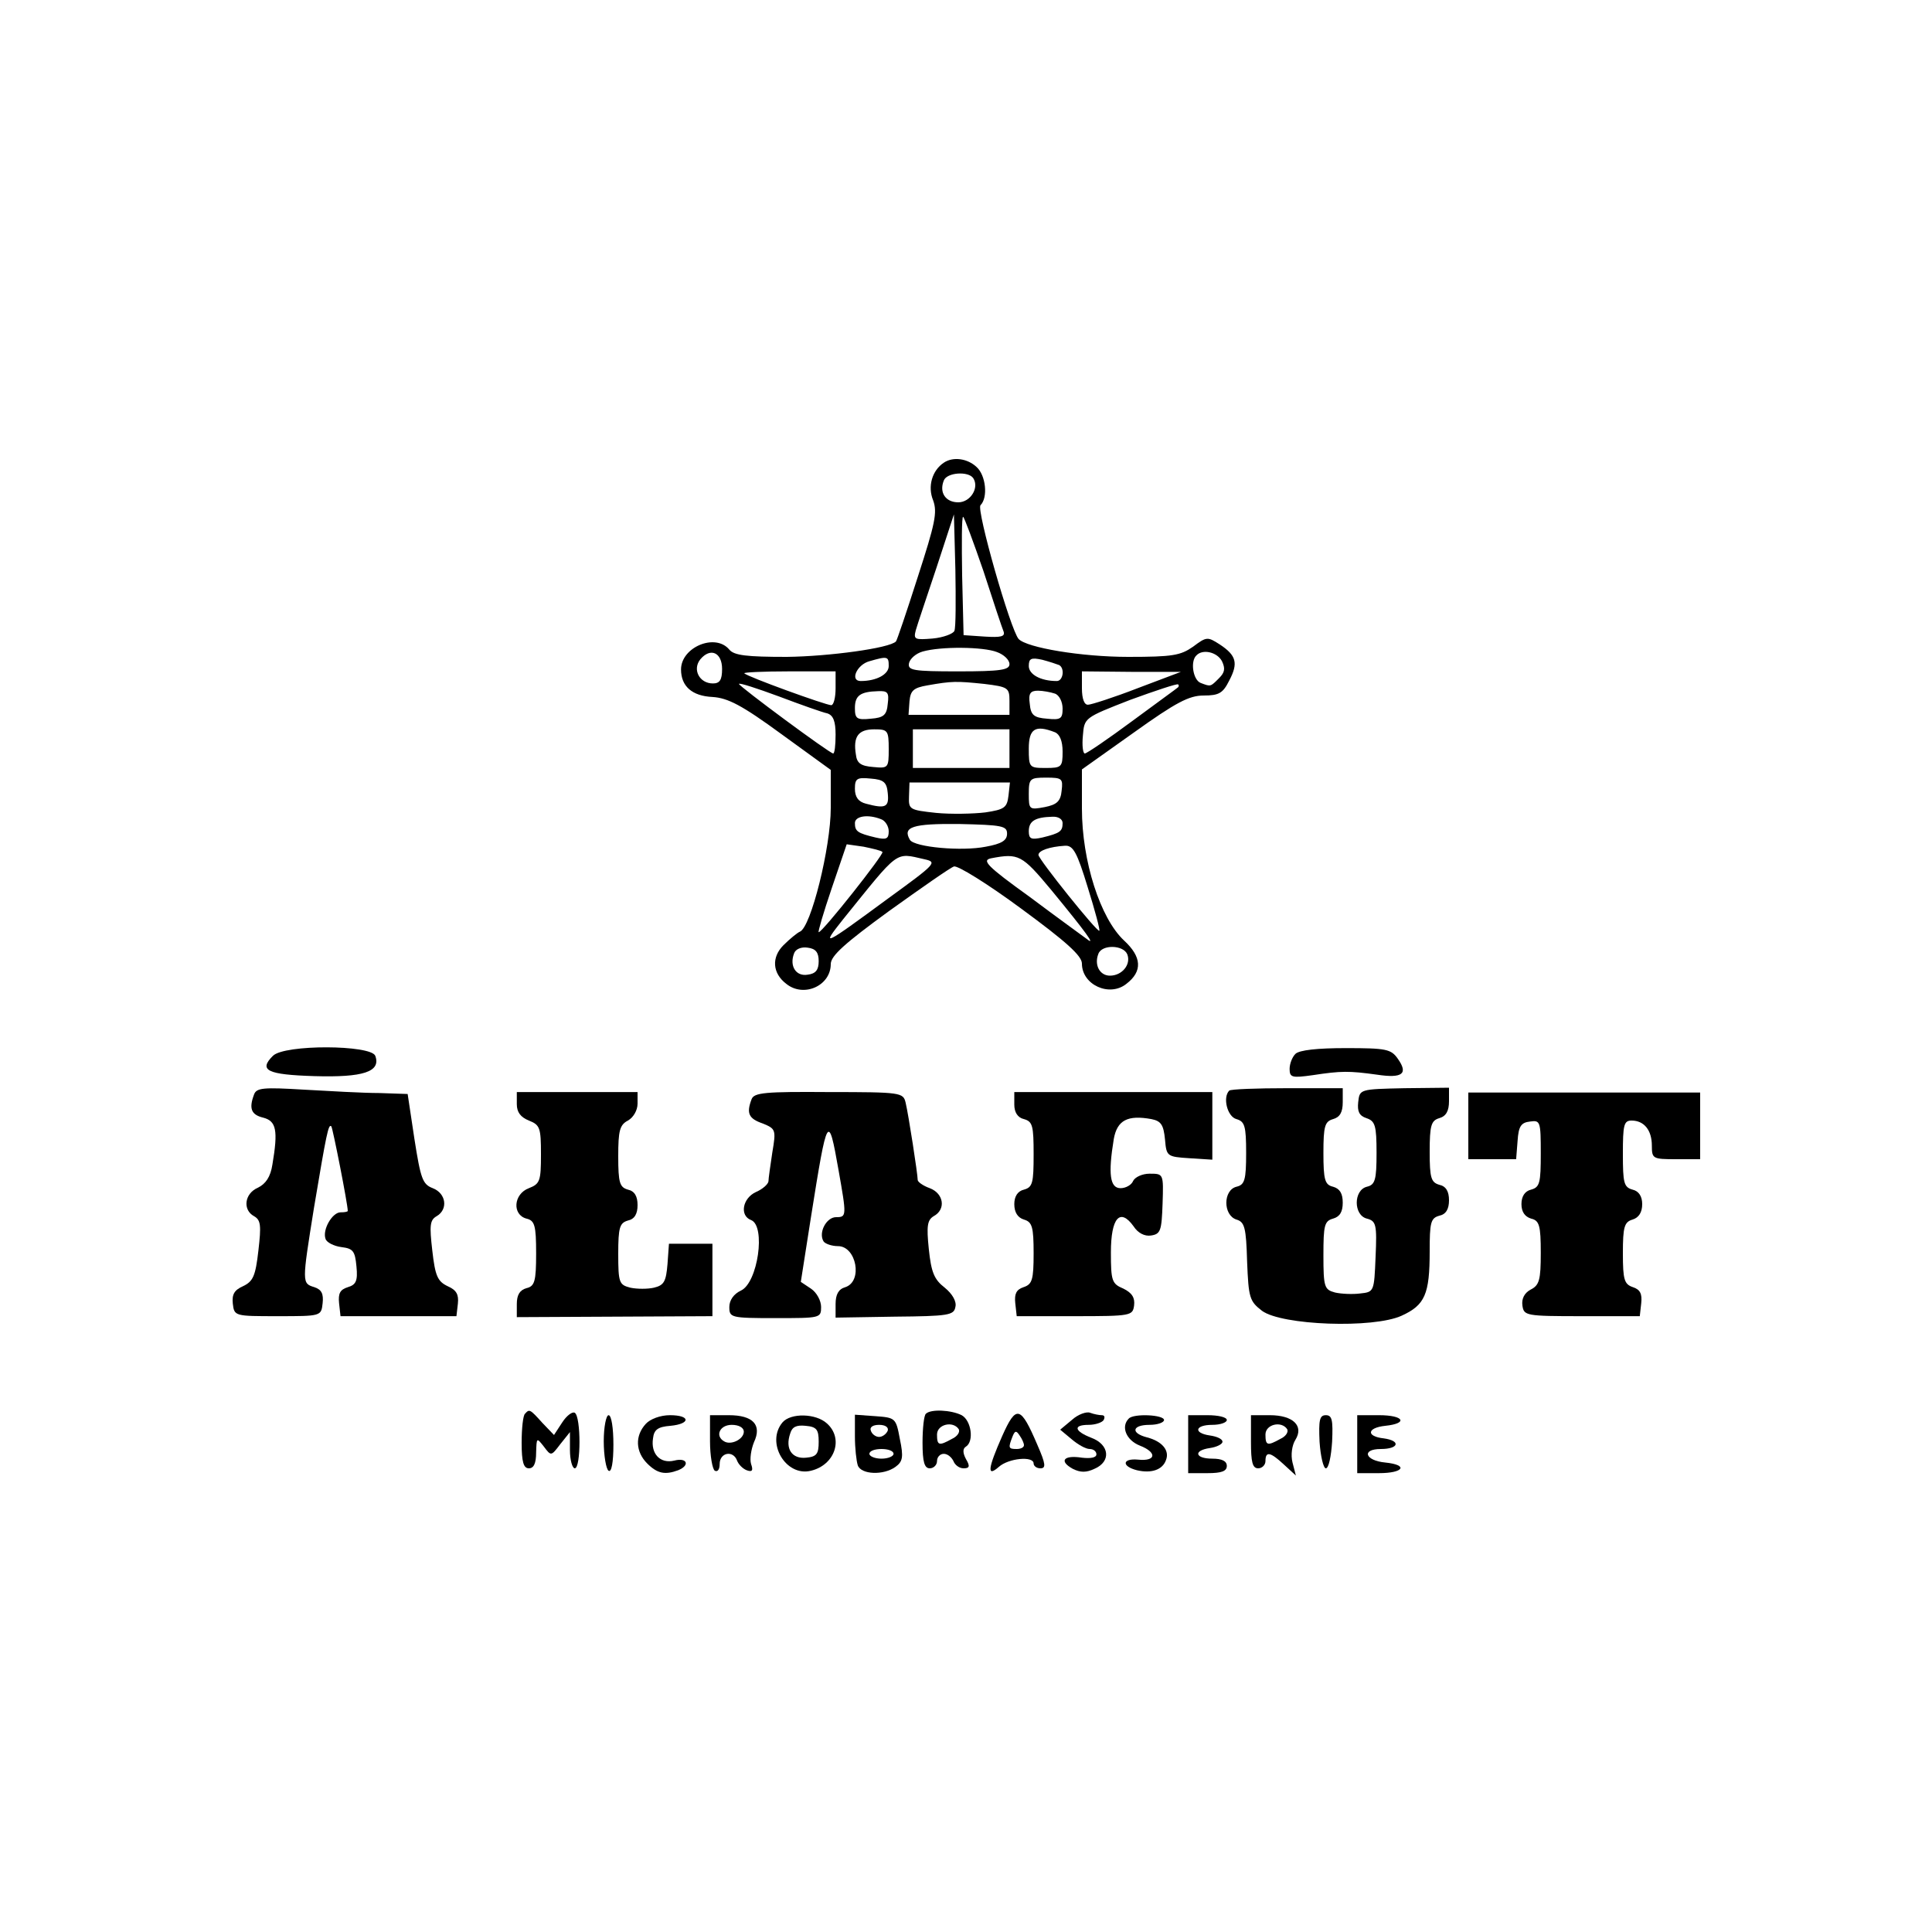 <?xml version="1.0" standalone="no"?>
<!DOCTYPE svg PUBLIC "-//W3C//DTD SVG 20010904//EN"
 "http://www.w3.org/TR/2001/REC-SVG-20010904/DTD/svg10.dtd">
<svg version="1.0" xmlns="http://www.w3.org/2000/svg"
 width="400pt" height="400pt" viewBox="0 0 400 400"
 preserveAspectRatio="xMidYMid meet">
<g transform="translate(0,400) scale(0.1,-0.1)"
fill="#000000" stroke="none">
<path d="M1954 3042 c-24 -16 -34 -49 -22 -78 9 -25 4 -48 -32 -159 -23 -72
-43 -131 -45 -133 -13 -14 -139 -31 -226 -32 -83 0 -109 3 -119 15 -29 35
-100 5 -100 -41 0 -35 23 -55 65 -57 32 -2 61 -17 143 -77 l102 -74 0 -79 c0
-81 -41 -247 -64 -256 -5 -2 -21 -15 -34 -28 -25 -25 -23 -58 6 -80 36 -29 92
-4 92 41 0 17 29 43 121 110 67 48 127 90 134 92 7 3 70 -36 139 -87 94 -69
126 -98 126 -114 0 -44 57 -70 92 -42 34 26 32 56 -5 90 -49 46 -87 164 -87
273 l0 81 107 76 c88 63 115 77 145 77 32 0 40 5 53 31 19 36 15 52 -20 75
-25 16 -27 16 -55 -5 -26 -18 -42 -21 -134 -21 -97 0 -210 19 -227 37 -17 19
-88 268 -79 277 16 16 11 62 -8 79 -19 18 -49 22 -68 9z m61 -32 c13 -20 -6
-50 -31 -50 -26 0 -40 20 -30 45 6 17 51 20 61 5z m-39 -316 c-2 -6 -23 -14
-45 -16 -37 -3 -40 -2 -35 17 3 11 23 70 43 130 l36 110 3 -114 c1 -63 1 -120
-2 -127z m60 124 c20 -62 39 -119 42 -126 3 -10 -6 -12 -39 -10 l-44 3 -3 123
c-1 67 -1 122 2 122 2 0 21 -51 42 -112z m28 -168 c14 -5 26 -16 26 -25 0 -12
-18 -15 -106 -15 -94 0 -105 2 -102 17 2 9 14 20 28 24 38 11 126 10 154 -1z
m-569 -35 c0 -23 -5 -30 -19 -30 -28 0 -43 29 -26 50 21 25 45 14 45 -20z
m1035 16 c7 -15 6 -23 -6 -35 -18 -18 -17 -18 -38 -10 -16 6 -22 45 -9 57 13
14 43 7 53 -12z m-690 -10 c0 -17 -25 -31 -58 -31 -23 0 -8 34 18 41 38 11 40
10 40 -10z m353 2 c12 -7 8 -33 -5 -33 -34 0 -58 14 -58 31 0 16 5 18 28 13
15 -4 30 -9 35 -11z m-463 -48 c0 -19 -4 -35 -9 -35 -11 0 -174 59 -180 66 -2
2 39 4 92 4 l97 0 0 -35z m625 0 c-49 -19 -96 -34 -102 -34 -8 -1 -13 12 -13
34 l0 35 103 -1 102 0 -90 -34z m-642 -52 c12 -4 17 -16 17 -44 0 -22 -2 -39
-5 -39 -7 0 -195 139 -195 144 0 3 37 -9 83 -26 45 -17 90 -33 100 -35z m325
61 c49 -6 52 -8 52 -35 l0 -29 -104 0 -105 0 2 28 c2 22 8 28 37 33 51 9 60 9
118 3z m401 -7 c-2 -2 -45 -33 -95 -70 -50 -37 -94 -67 -98 -67 -4 0 -6 17 -4
37 3 37 3 37 98 74 52 19 97 34 99 32 2 -1 2 -4 0 -6z m-601 -34 c-2 -23 -8
-29 -35 -31 -29 -3 -33 0 -33 22 0 26 11 34 48 35 20 1 23 -3 20 -26z m346 21
c9 -3 16 -17 16 -31 0 -21 -4 -24 -32 -21 -28 2 -34 8 -36 31 -3 21 1 27 17
27 10 0 26 -3 35 -6z m-344 -115 c0 -39 -1 -40 -32 -37 -26 2 -34 8 -36 26 -6
37 5 52 38 52 28 0 30 -2 30 -41z m250 1 l0 -40 -100 0 -100 0 0 40 0 40 100
0 100 0 0 -40z m94 34 c10 -4 16 -18 16 -40 0 -32 -2 -34 -35 -34 -34 0 -35 1
-35 40 0 41 13 50 54 34z m-346 -126 c3 -29 -4 -33 -45 -22 -16 4 -23 14 -23
31 0 21 4 24 33 21 27 -2 33 -8 35 -30z m360 5 c-2 -22 -10 -29 -35 -34 -32
-6 -33 -5 -33 27 0 32 2 34 36 34 33 0 35 -2 32 -27z m-110 -10 c-3 -25 -8
-29 -48 -35 -25 -3 -71 -4 -102 -1 -55 6 -57 7 -56 34 l1 29 104 0 104 0 -3
-27z m-264 -49 c9 -3 16 -15 16 -25 0 -16 -5 -18 -27 -13 -38 9 -43 13 -43 30
0 14 26 19 54 8z m376 -8 c0 -17 -5 -21 -42 -30 -23 -5 -28 -3 -28 13 0 21 13
29 48 30 13 1 22 -5 22 -13z m-115 -22 c0 -14 -11 -21 -44 -27 -50 -10 -147
-1 -157 14 -16 27 5 34 102 33 89 -2 99 -4 99 -20z m-258 -38 c4 -4 -124 -166
-132 -166 -2 0 10 41 27 91 l31 91 35 -5 c19 -4 37 -8 39 -11z m425 -73 c15
-48 26 -89 24 -90 -4 -4 -126 148 -126 157 0 9 23 17 55 19 17 1 25 -14 47
-86z m-338 58 c27 -6 24 -9 -75 -81 -136 -100 -140 -102 -94 -44 118 146 107
139 169 125z m262 -63 c74 -90 94 -118 74 -102 -8 6 -62 45 -118 87 -89 64
-100 76 -80 80 57 11 64 7 124 -65z m-481 -148 c0 -18 -6 -26 -23 -28 -24 -4
-38 18 -28 44 3 9 15 14 28 12 17 -2 23 -10 23 -28z m639 14 c8 -21 -11 -44
-36 -44 -21 0 -33 22 -24 45 7 20 52 19 60 -1z"/>
<path d="M565 1814 c-30 -30 -12 -39 86 -42 101 -3 138 9 126 42 -9 23 -188
24 -212 0z"/>
<path d="M2682 1818 c-7 -7 -12 -21 -12 -31 0 -18 5 -19 48 -13 59 9 75 9 133
1 53 -8 65 2 43 33 -14 20 -24 22 -108 22 -58 0 -96 -4 -104 -12z"/>
<path d="M526 1734 c-11 -29 -6 -42 19 -48 27 -7 31 -26 19 -97 -4 -26 -14
-40 -30 -48 -28 -12 -32 -46 -8 -59 14 -8 15 -19 9 -71 -6 -53 -11 -64 -32
-74 -18 -8 -23 -17 -21 -36 3 -26 4 -26 93 -26 90 0 90 0 93 27 2 19 -2 28
-17 33 -26 8 -26 8 -1 164 26 155 30 175 36 169 3 -4 34 -161 34 -175 0 -2 -7
-3 -15 -3 -17 0 -38 -36 -31 -55 2 -7 17 -15 33 -17 24 -3 28 -8 31 -40 3 -30
-1 -38 -18 -43 -16 -5 -20 -13 -18 -33 l3 -27 120 0 120 0 3 26 c2 19 -3 28
-21 36 -21 10 -26 21 -32 74 -6 52 -5 63 9 71 24 14 20 47 -8 58 -21 8 -25 19
-38 102 l-14 93 -59 2 c-33 0 -103 4 -156 7 -83 5 -98 4 -103 -10z"/>
<path d="M2545 1742 c-14 -14 -4 -54 15 -59 17 -5 20 -14 20 -70 0 -56 -3 -66
-20 -70 -28 -7 -28 -59 0 -68 17 -5 20 -17 22 -87 3 -75 5 -82 31 -102 41 -30
230 -37 289 -10 48 22 58 44 58 133 0 60 2 69 20 74 14 3 20 14 20 32 0 18 -6
29 -20 32 -17 5 -20 14 -20 68 0 55 3 65 20 70 14 4 20 15 20 35 l0 28 -92 -1
c-93 -2 -93 -2 -96 -29 -2 -19 2 -28 17 -33 18 -6 21 -15 21 -72 0 -56 -3 -66
-20 -70 -28 -7 -28 -59 0 -66 19 -5 21 -12 18 -79 -3 -72 -3 -73 -32 -76 -15
-2 -39 -1 -52 2 -22 6 -24 11 -24 77 0 62 2 71 20 76 14 4 20 14 20 33 0 19
-6 29 -20 33 -17 4 -20 14 -20 70 0 56 3 65 20 70 14 4 20 14 20 35 l0 29
-115 0 c-63 0 -117 -2 -120 -5z"/>
<path d="M1070 1714 c0 -17 8 -27 25 -34 23 -9 25 -15 25 -70 0 -55 -2 -61
-25 -70 -32 -12 -35 -55 -5 -63 17 -4 20 -14 20 -72 0 -58 -3 -68 -20 -72 -14
-4 -20 -14 -20 -33 l0 -27 203 1 202 1 0 75 0 75 -45 0 -45 0 -3 -42 c-3 -36
-7 -44 -28 -49 -13 -3 -35 -3 -49 0 -23 6 -25 10 -25 70 0 55 3 64 20 69 14 3
20 14 20 32 0 18 -6 29 -20 32 -17 5 -20 14 -20 69 0 53 3 65 20 74 11 6 20
21 20 35 l0 24 -125 0 -125 0 0 -25z"/>
<path d="M1556 1724 c-11 -29 -6 -40 23 -50 27 -11 28 -13 20 -60 -4 -27 -8
-54 -8 -60 -1 -6 -12 -16 -26 -22 -28 -13 -34 -49 -10 -58 31 -12 14 -130 -21
-146 -15 -7 -24 -20 -24 -34 0 -22 3 -23 95 -23 93 0 95 0 95 23 0 13 -9 30
-21 38 l-21 14 21 134 c34 214 36 217 57 98 17 -96 17 -98 -5 -98 -20 0 -37
-32 -26 -50 3 -5 17 -10 30 -10 38 0 52 -73 15 -85 -14 -4 -20 -15 -20 -35 l0
-28 122 2 c112 1 123 3 126 20 3 11 -6 27 -22 40 -22 17 -28 32 -33 80 -5 48
-3 60 10 68 26 14 21 47 -8 58 -14 5 -25 13 -25 17 0 12 -19 135 -25 160 -5
21 -9 22 -159 22 -132 1 -155 -1 -160 -15z"/>
<path d="M2100 1713 c0 -16 7 -27 20 -30 18 -5 20 -14 20 -73 0 -59 -2 -68
-20 -73 -13 -3 -20 -14 -20 -30 0 -17 7 -28 20 -32 17 -5 20 -15 20 -70 0 -55
-3 -64 -21 -70 -15 -5 -19 -14 -17 -33 l3 -27 120 0 c117 0 120 1 123 22 2 16
-4 26 -22 35 -24 10 -26 16 -26 75 0 72 19 93 47 54 9 -14 23 -21 36 -19 20 3
22 10 24 66 2 62 2 62 -27 62 -15 0 -30 -7 -34 -15 -3 -8 -15 -15 -26 -15 -22
0 -26 29 -14 102 7 39 29 50 78 41 20 -4 25 -12 28 -42 3 -35 4 -36 51 -39
l47 -3 0 70 0 70 -205 0 -205 0 0 -26z"/>
<path d="M3040 1669 l0 -69 49 0 50 0 3 38 c2 30 7 38 26 40 21 3 22 0 22 -66
0 -61 -2 -70 -20 -75 -13 -3 -20 -14 -20 -30 0 -16 7 -26 20 -30 17 -4 20 -14
20 -71 0 -56 -3 -67 -21 -76 -13 -7 -19 -19 -17 -33 3 -21 7 -22 123 -22 l120
0 3 27 c2 19 -2 28 -17 33 -18 6 -21 15 -21 70 0 55 3 65 20 70 13 4 20 15 20
32 0 16 -7 27 -20 30 -18 5 -20 14 -20 74 0 60 2 69 18 69 26 0 42 -20 42 -52
0 -27 2 -28 50 -28 l50 0 0 69 0 69 -240 0 -240 0 0 -69z"/>
<path d="M1087 1073 c-4 -3 -7 -30 -7 -60 0 -40 4 -53 15 -53 10 0 15 10 15
33 1 31 1 31 16 12 15 -20 15 -20 34 5 l20 25 0 -37 c0 -21 5 -38 10 -38 13 0
13 107 0 115 -5 3 -17 -6 -26 -20 l-17 -26 -24 25 c-26 29 -27 29 -36 19z"/>
<path d="M1917 1073 c-4 -3 -7 -30 -7 -60 0 -40 4 -53 15 -53 8 0 15 7 15 15
0 8 6 15 14 15 8 0 16 -7 20 -15 3 -8 12 -15 21 -15 12 0 14 4 5 19 -7 13 -7
22 0 26 17 11 11 54 -9 65 -22 11 -64 13 -74 3z m68 -32 c3 -6 -3 -15 -14 -20
-27 -15 -31 -14 -31 9 0 21 33 29 45 11z"/>
<path d="M2075 1027 c-30 -68 -32 -86 -7 -64 20 18 72 23 72 7 0 -5 6 -10 14
-10 12 0 11 9 -6 48 -35 82 -44 84 -73 19z m45 -19 c0 -5 -7 -8 -15 -8 -17 0
-18 2 -9 25 5 13 8 14 15 3 5 -7 9 -16 9 -20z"/>
<path d="M2219 1060 l-24 -20 24 -20 c13 -11 29 -20 37 -20 8 0 14 -5 14 -11
0 -7 -12 -9 -30 -7 -38 6 -48 -7 -19 -23 16 -8 28 -8 45 0 35 15 31 50 -6 64
-36 14 -39 27 -6 27 14 0 28 5 31 10 3 6 2 10 -4 10 -5 0 -16 2 -24 5 -7 3
-25 -3 -38 -15z"/>
<path d="M1250 1016 c0 -30 5 -58 10 -61 6 -4 10 17 10 54 0 34 -4 61 -10 61
-5 0 -10 -24 -10 -54z"/>
<path d="M1337 1052 c-23 -25 -21 -58 3 -82 21 -21 37 -24 64 -14 25 10 19 27
-8 20 -29 -7 -49 14 -44 46 2 18 10 24 36 26 42 4 42 22 -1 22 -20 0 -41 -8
-50 -18z"/>
<path d="M1470 1016 c0 -30 5 -58 10 -61 6 -3 10 3 10 14 0 24 28 29 36 7 3
-8 12 -17 20 -20 11 -4 14 -1 9 13 -3 10 0 30 6 45 17 36 -2 56 -52 56 l-39 0
0 -54z m70 20 c0 -16 -27 -29 -41 -20 -19 11 -9 34 16 34 15 0 25 -6 25 -14z"/>
<path d="M1620 1055 c-35 -42 7 -113 59 -100 50 12 68 67 33 98 -23 21 -75 22
-92 2z m75 -40 c0 -25 -4 -31 -26 -33 -29 -3 -44 18 -33 50 4 14 13 18 32 16
23 -2 27 -8 27 -33z"/>
<path d="M1770 1026 c0 -24 3 -51 6 -60 7 -19 53 -21 78 -3 15 11 17 20 9 58
-8 43 -9 44 -51 47 l-42 3 0 -45z m68 12 c-3 -7 -11 -13 -18 -13 -7 0 -15 6
-17 13 -3 7 4 12 17 12 13 0 20 -5 18 -12z m12 -48 c0 -5 -11 -10 -25 -10 -14
0 -25 5 -25 10 0 6 11 10 25 10 14 0 25 -4 25 -10z"/>
<path d="M2337 1063 c-17 -17 -5 -45 23 -56 36 -14 34 -33 -4 -29 -33 3 -34
-14 -2 -22 30 -7 53 1 60 21 8 20 -8 39 -39 47 -35 9 -31 26 5 26 17 0 30 5
30 10 0 11 -63 14 -73 3z"/>
<path d="M2460 1010 l0 -60 40 0 c29 0 40 4 40 15 0 10 -10 15 -30 15 -36 0
-40 17 -5 22 14 2 26 8 26 13 0 6 -12 11 -26 13 -35 5 -31 22 5 22 17 0 30 5
30 10 0 6 -18 10 -40 10 l-40 0 0 -60z"/>
<path d="M2590 1015 c0 -42 3 -55 15 -55 8 0 15 7 15 15 0 21 10 19 38 -7 l25
-23 -7 27 c-4 16 -1 36 6 47 18 29 -5 51 -53 51 l-39 0 0 -55z m75 26 c3 -6
-3 -15 -14 -20 -27 -15 -31 -14 -31 9 0 21 33 29 45 11z"/>
<path d="M2732 1015 c2 -30 8 -55 13 -55 6 0 11 25 13 55 2 45 0 55 -13 55
-13 0 -15 -10 -13 -55z"/>
<path d="M2810 1010 l0 -60 45 0 c51 0 62 17 13 22 -42 4 -50 28 -9 28 37 0
42 17 6 22 -37 4 -35 22 3 26 48 5 39 22 -13 22 l-45 0 0 -60z"/>
</g>
</svg>
